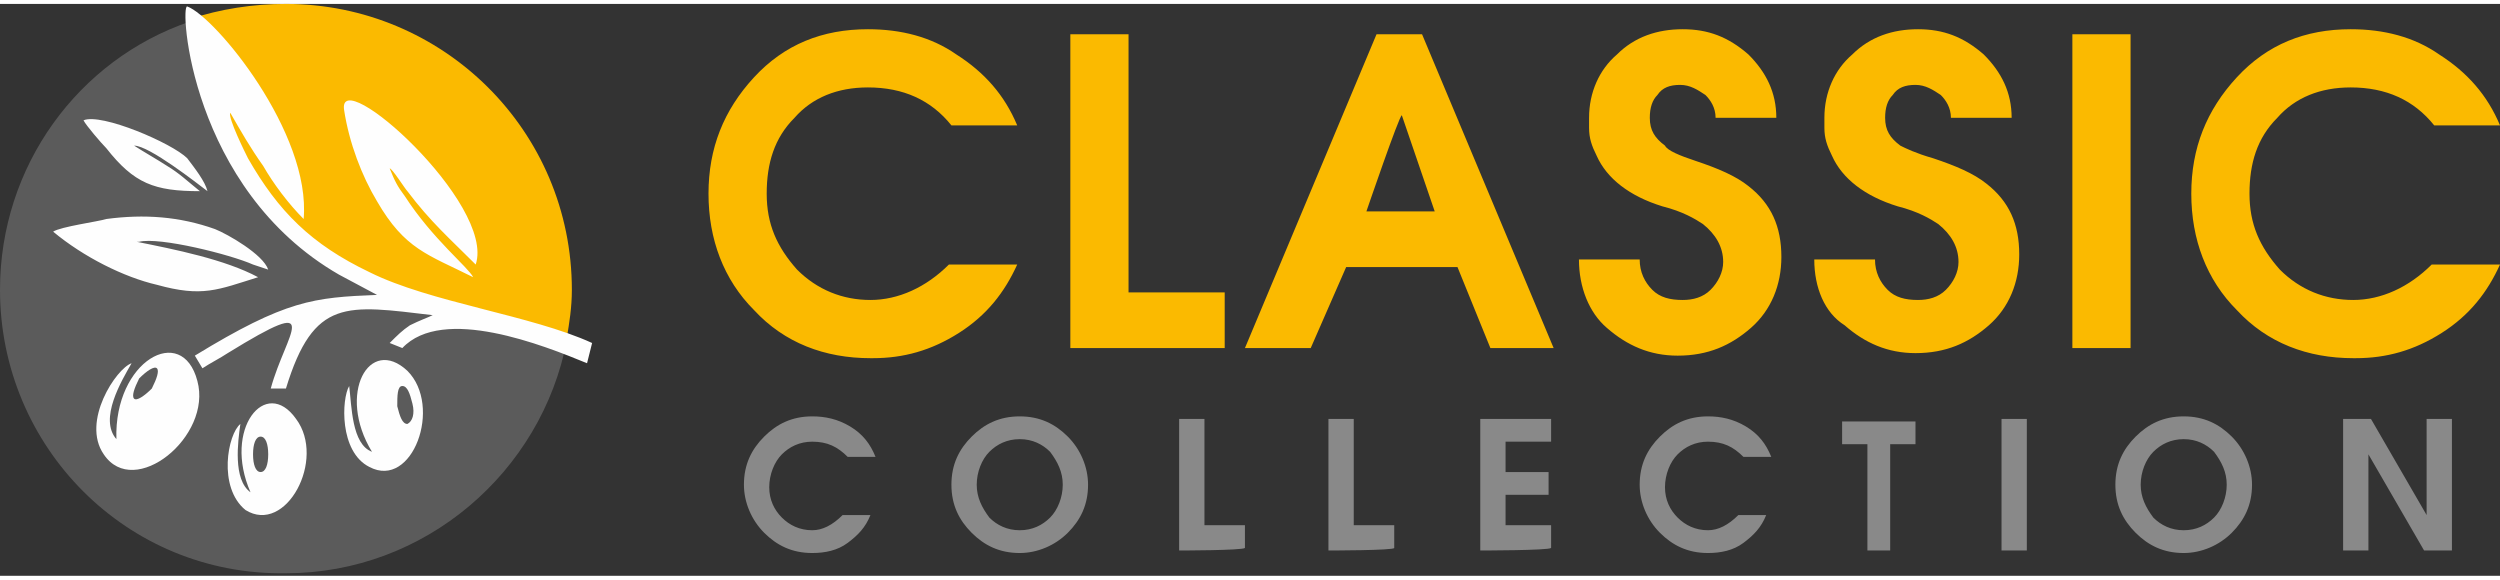 <?xml version="1.0" encoding="utf-8"?>
<svg xmlns="http://www.w3.org/2000/svg" xmlns:xlink="http://www.w3.org/1999/xlink" version="1.1" id="Warstwa_1" x="0px" y="0px" viewBox="0 0 98.8 22.6" style="enable-background:new 0 0 98.8 22.6;" xml:space="preserve" width="138" height="32">
<rect x="0" y="0" width="98.8" height="22.6" fill="#333333" stroke="none"/>
<style type="text/css">
	.st0{fill:#5B5B5B;}
	.st1{fill:#FBBA00;}
	.st2{fill:#FEFEFE;}
	.st3{fill:#898989;}
</style>
<g id="Warstwa_x0020_1">
	<g id="_444026904">
		<path id="_444028344" class="st0" d="M22.4,13.3c-1,5.2-5.6,9.2-11.1,9.2C5,22.6,0,17.5,0,11.3C0,6.4,3.1,2.2,7.5,0.7    C7.6,1.5,8,3.2,8.3,3.9c0.5,1,0.9,2.8,2,3.8c1.1,1,2.9,3.1,4.6,3.5c1.7,0.4,3.6,0.8,5.5,1.4C21.2,12.8,21.8,13.1,22.4,13.3z"/>
		<path id="_444027768" class="st1" d="M11.3,0c6.2,0,11.3,5,11.3,11.3c0,0.7-0.1,1.3-0.2,1.9l-1.7-0.3l-3.1-0.8c0,0-2.9-0.8-2.8-1    c0.1-0.2-2-1.2-2.2-1.3c-0.2-0.2-2.2-2-2.2-2L8.9,5.2L7.5,0.6C8.7,0.2,10,0,11.3,0L11.3,0z"/>
		<path id="_444027984" class="st2" d="M4.6,17.2c-0.1-3.1,2.6-4.6,3.2-2.3c0.6,2.2-2.5,4.7-3.7,2.9c-0.9-1.3,0.5-3.4,1.1-3.6    C4.8,14.9,3.9,16.4,4.6,17.2L4.6,17.2z M18.8,10.3c-1-1-1.8-1.7-2.7-2.9c-0.1-0.1-0.6-0.9-0.7-0.9C15.6,7,15.7,7.2,16,7.6    c1.1,1.7,2.5,2.8,2.7,3.2c-1.8-0.9-2.7-1.1-3.8-3c-0.6-1-1.1-2.3-1.3-3.6C13.3,2.3,19.6,7.9,18.8,10.3L18.8,10.3z M12,8.5    c-0.6-0.6-1.2-1.4-1.6-2.1C9.9,5.7,9.5,5,9.1,4.3c0,0,0,0,0,0C9,4.5,9.7,5.9,9.8,6.1c1.2,2.1,2.5,3.4,4.8,4.5    c2.4,1.2,6.4,1.7,8.8,2.8l-0.2,0.8c-1.7-0.7-5.7-2.3-7.3-0.6l-0.5-0.2c0.3-0.3,0.5-0.5,0.8-0.7c0.4-0.2,0.7-0.3,0.9-0.4    c-3.4-0.4-4.7-0.7-5.8,2.9l-0.6,0c0.6-2.2,2.2-3.8-1.7-1.4c-0.3,0.2-0.7,0.4-1,0.6l-0.3-0.5c3.6-2.2,4.7-2.3,7.2-2.4l-1.5-0.8    C7.5,7.3,7.1,0,7.4,0.1C8.5,0.5,12.3,5.1,12,8.5L12,8.5z M2.1,9c0.3-0.2,1.8-0.4,2.1-0.5c1.5-0.2,2.9-0.1,4.3,0.4    c0.5,0.2,1.9,1,2.1,1.6L10,10.3C9.1,9.9,6.3,9.2,5.5,9.4c-0.1,0,0.1,0-0.1,0c1.5,0.3,3.5,0.7,4.8,1.4c-1.6,0.5-2.2,0.8-4,0.3    C4.9,10.8,3.3,10,2.1,9L2.1,9z M3.3,4.6C4,4.3,6.8,5.5,7.4,6.1C7.7,6.5,8.1,7,8.2,7.4C7.8,7.1,5.9,5.6,5.3,5.6    c0.3,0.2,1,0.6,1.3,0.8c0.5,0.3,0.8,0.6,1.3,1C6.1,7.4,5.3,7.1,4.2,5.7C4,5.5,3.4,4.8,3.3,4.6z"/>
		<path id="_444028152" class="st2" d="M9.9,19.3c-1.1-2.5,0.6-4.6,1.8-2.9c1.2,1.6-0.4,4.6-2,3.6C8.6,19.1,9,17,9.5,16.6    C9.4,17.3,9.2,18.8,9.9,19.3L9.9,19.3z"/>
		<path id="_444027960" class="st2" d="M14.7,17.7c-1.4-2.3-0.1-4.6,1.4-3.2c1.4,1.4,0.2,4.7-1.5,3.8c-1.2-0.6-1.1-2.7-0.8-3.2    C13.9,15.9,13.9,17.4,14.7,17.7z"/>
		<path id="_444027504" class="st0" d="M10.3,17.1c0.2,0,0.3,0.3,0.3,0.7c0,0.4-0.1,0.7-0.3,0.7c-0.2,0-0.3-0.3-0.3-0.7    C10,17.4,10.1,17.1,10.3,17.1z"/>
		<path id="_444027216" class="st0" d="M6.2,14.4c0.1,0.1,0,0.4-0.2,0.8c-0.3,0.3-0.6,0.5-0.7,0.4c-0.1-0.1,0-0.4,0.2-0.8    C5.8,14.5,6.1,14.3,6.2,14.4z"/>
		<path id="_444027240" class="st0" d="M15.9,15.1c0.2,0,0.3,0.3,0.4,0.7c0.1,0.4,0,0.7-0.2,0.8c-0.2,0-0.3-0.3-0.4-0.7    C15.7,15.5,15.7,15.1,15.9,15.1z"/>
		<path id="_444027456" class="st1" d="M37.5,10.3h2.7c-0.5,1.1-1.2,2-2.3,2.7c-1.1,0.7-2.2,1-3.4,1h-0.1c-1.8,0-3.4-0.6-4.6-1.9    c-1.2-1.2-1.8-2.8-1.8-4.6c0-1.8,0.6-3.3,1.8-4.6C31,1.6,32.5,1,34.3,1c1.3,0,2.5,0.3,3.5,1c1.1,0.7,1.9,1.6,2.4,2.8l-2.6,0    c-0.8-1-1.9-1.5-3.3-1.5c-1.2,0-2.2,0.4-2.9,1.2c-0.8,0.8-1.1,1.8-1.1,3c0,1.2,0.4,2.1,1.2,3c0.8,0.8,1.8,1.2,2.9,1.2    C35.5,11.7,36.6,11.2,37.5,10.3L37.5,10.3L37.5,10.3z M42.3,13.6V1.2h2.3v10.2h3.8v2.2L42.3,13.6L42.3,13.6z M49.2,13.6l5.2-12.4    h1.8l5.2,12.4h-2.5l-1.3-3.2h-4.4l-1.4,3.2C51.8,13.6,49.2,13.6,49.2,13.6z M54,8.2h2.7l-1.3-3.8C55.3,4.4,54,8.2,54,8.2z     M62.4,10.1h2.4c0,0.5,0.2,0.9,0.5,1.2c0.3,0.3,0.7,0.4,1.2,0.4c0.4,0,0.8-0.1,1.1-0.4c0.3-0.3,0.5-0.7,0.5-1.1    c0-0.6-0.3-1.1-0.8-1.5C67,8.5,66.5,8.2,65.7,8c-1.3-0.4-2.2-1.1-2.6-2c-0.2-0.4-0.3-0.7-0.3-1.1V4.7c0-0.1,0-0.1,0-0.2    c0-1,0.4-1.9,1.1-2.5c0.7-0.7,1.6-1,2.6-1c1,0,1.8,0.3,2.6,1c0.7,0.7,1.1,1.5,1.1,2.5l-2.4,0c0-0.4-0.2-0.7-0.4-0.9    c-0.3-0.2-0.6-0.4-1-0.4c-0.4,0-0.7,0.1-0.9,0.4c-0.2,0.2-0.3,0.5-0.3,0.9l0,0v0c0,0.5,0.2,0.8,0.6,1.1C65.9,5.8,66.4,6,67,6.2    c0.9,0.3,1.6,0.6,2.1,1c0.9,0.7,1.3,1.6,1.3,2.8c0,1.1-0.4,2.1-1.2,2.8c-0.8,0.7-1.7,1.1-2.9,1.1c-1.1,0-2-0.4-2.8-1.1    C62.8,12.2,62.4,11.2,62.4,10.1L62.4,10.1L62.4,10.1z M71.7,10.1h2.4c0,0.5,0.2,0.9,0.5,1.2c0.3,0.3,0.7,0.4,1.2,0.4    c0.4,0,0.8-0.1,1.1-0.4c0.3-0.3,0.5-0.7,0.5-1.1c0-0.6-0.3-1.1-0.8-1.5c-0.3-0.2-0.8-0.5-1.6-0.7c-1.3-0.4-2.2-1.1-2.6-2    c-0.2-0.4-0.3-0.7-0.3-1.1V4.7c0-0.1,0-0.1,0-0.2c0-1,0.4-1.9,1.1-2.5c0.7-0.7,1.6-1,2.6-1c1,0,1.8,0.3,2.6,1    c0.7,0.7,1.1,1.5,1.1,2.5l-2.4,0c0-0.4-0.2-0.7-0.4-0.9c-0.3-0.2-0.6-0.4-1-0.4c-0.4,0-0.7,0.1-0.9,0.4c-0.2,0.2-0.3,0.5-0.3,0.9    l0,0v0c0,0.5,0.2,0.8,0.6,1.1c0.2,0.1,0.6,0.3,1.3,0.5c0.9,0.3,1.6,0.6,2.1,1c0.9,0.7,1.3,1.6,1.3,2.8c0,1.1-0.4,2.1-1.2,2.8    c-0.8,0.7-1.7,1.1-2.9,1.1c-1.1,0-2-0.4-2.8-1.1C72.1,12.2,71.7,11.2,71.7,10.1L71.7,10.1L71.7,10.1z M81.9,13.6V1.2h2.3v12.4    H81.9z M96.1,10.3h2.7c-0.5,1.1-1.2,2-2.3,2.7c-1.1,0.7-2.2,1-3.4,1H93c-1.8,0-3.4-0.6-4.6-1.9c-1.2-1.2-1.8-2.8-1.8-4.6    c0-1.8,0.6-3.3,1.8-4.6C89.6,1.6,91.1,1,92.9,1c1.3,0,2.5,0.3,3.5,1c1.1,0.7,1.9,1.6,2.4,2.8l-2.6,0c-0.8-1-1.9-1.5-3.3-1.5    c-1.2,0-2.2,0.4-2.9,1.2c-0.8,0.8-1.1,1.8-1.1,3c0,1.2,0.4,2.1,1.2,3c0.8,0.8,1.8,1.2,2.9,1.2C94.1,11.7,95.2,11.2,96.1,10.3    C96.1,10.3,96.1,10.3,96.1,10.3z"/>
		<path id="_444027576" class="st3" d="M33.3,20.2h1.1c-0.2,0.5-0.5,0.8-0.9,1.1c-0.4,0.3-0.9,0.4-1.4,0.4h0c-0.8,0-1.4-0.3-1.9-0.8    c-0.5-0.5-0.8-1.2-0.8-1.9c0-0.8,0.3-1.4,0.8-1.9c0.5-0.5,1.1-0.8,1.9-0.8c0.5,0,1,0.1,1.5,0.4c0.5,0.3,0.8,0.7,1,1.2l-1.1,0    c-0.4-0.4-0.8-0.6-1.4-0.6c-0.5,0-0.9,0.2-1.2,0.5c-0.3,0.3-0.5,0.8-0.5,1.3c0,0.5,0.2,0.9,0.5,1.2c0.3,0.3,0.7,0.5,1.2,0.5    C32.5,20.8,32.9,20.6,33.3,20.2C33.3,20.2,33.3,20.2,33.3,20.2z M40.3,16.3c0.8,0,1.4,0.3,1.9,0.8c0.5,0.5,0.8,1.2,0.8,1.9    c0,0.8-0.3,1.4-0.8,1.9c-0.5,0.5-1.2,0.8-1.9,0.8c-0.8,0-1.4-0.3-1.9-0.8c-0.5-0.5-0.8-1.1-0.8-1.9c0-0.8,0.3-1.4,0.8-1.9    C38.9,16.6,39.5,16.3,40.3,16.3C40.3,16.3,40.3,16.3,40.3,16.3z M40.3,17.2c-0.5,0-0.9,0.2-1.2,0.5c-0.3,0.3-0.5,0.8-0.5,1.3    c0,0.5,0.2,0.9,0.5,1.3c0.3,0.3,0.7,0.5,1.2,0.5c0.5,0,0.9-0.2,1.2-0.5c0.3-0.3,0.5-0.8,0.5-1.3c0-0.5-0.2-0.9-0.5-1.3    C41.2,17.4,40.8,17.2,40.3,17.2C40.3,17.2,40.3,17.2,40.3,17.2z M46.6,21.6v-5.2h1v4.2h1.6v0.9C49.1,21.6,46.6,21.6,46.6,21.6z     M52.5,21.6v-5.2h1v4.2h1.6v0.9C55.1,21.6,52.5,21.6,52.5,21.6z M58.5,21.6v-5.2h2.8v0.9h-1.8v1.2h1.7v0.9h-1.7v1.2h1.8v0.9    C61.2,21.6,58.5,21.6,58.5,21.6z M68.7,20.2h1.1c-0.2,0.5-0.5,0.8-0.9,1.1c-0.4,0.3-0.9,0.4-1.4,0.4h0c-0.8,0-1.4-0.3-1.9-0.8    c-0.5-0.5-0.8-1.2-0.8-1.9c0-0.8,0.3-1.4,0.8-1.9s1.1-0.8,1.9-0.8c0.5,0,1,0.1,1.5,0.4c0.5,0.3,0.8,0.7,1,1.2l-1.1,0    c-0.4-0.4-0.8-0.6-1.4-0.6c-0.5,0-0.9,0.2-1.2,0.5c-0.3,0.3-0.5,0.8-0.5,1.3c0,0.5,0.2,0.9,0.5,1.2c0.3,0.3,0.7,0.5,1.2,0.5    C67.9,20.8,68.3,20.6,68.7,20.2C68.7,20.2,68.7,20.2,68.7,20.2z M73.8,21.6v-4.2h-1v-0.9h2.9v0.9h-1v4.2    C74.8,21.6,73.8,21.6,73.8,21.6z M79.1,21.6v-5.2h1v5.2H79.1z M86.3,16.3c0.8,0,1.4,0.3,1.9,0.8c0.5,0.5,0.8,1.2,0.8,1.9    c0,0.8-0.3,1.4-0.8,1.9c-0.5,0.5-1.2,0.8-1.9,0.8c-0.8,0-1.4-0.3-1.9-0.8c-0.5-0.5-0.8-1.1-0.8-1.9c0-0.8,0.3-1.4,0.8-1.9    C84.9,16.6,85.5,16.3,86.3,16.3C86.3,16.3,86.3,16.3,86.3,16.3z M86.3,17.2c-0.5,0-0.9,0.2-1.2,0.5c-0.3,0.3-0.5,0.8-0.5,1.3    c0,0.5,0.2,0.9,0.5,1.3c0.3,0.3,0.7,0.5,1.2,0.5s0.9-0.2,1.2-0.5c0.3-0.3,0.5-0.8,0.5-1.3c0-0.5-0.2-0.9-0.5-1.3    C87.2,17.4,86.8,17.2,86.3,17.2L86.3,17.2z M92.6,21.6v-5.2h1.1l2.2,3.8v-3.8h1v5.2h-1.1l-2.2-3.8v3.8H92.6L92.6,21.6z"/>
	</g>
</g>
</svg>
